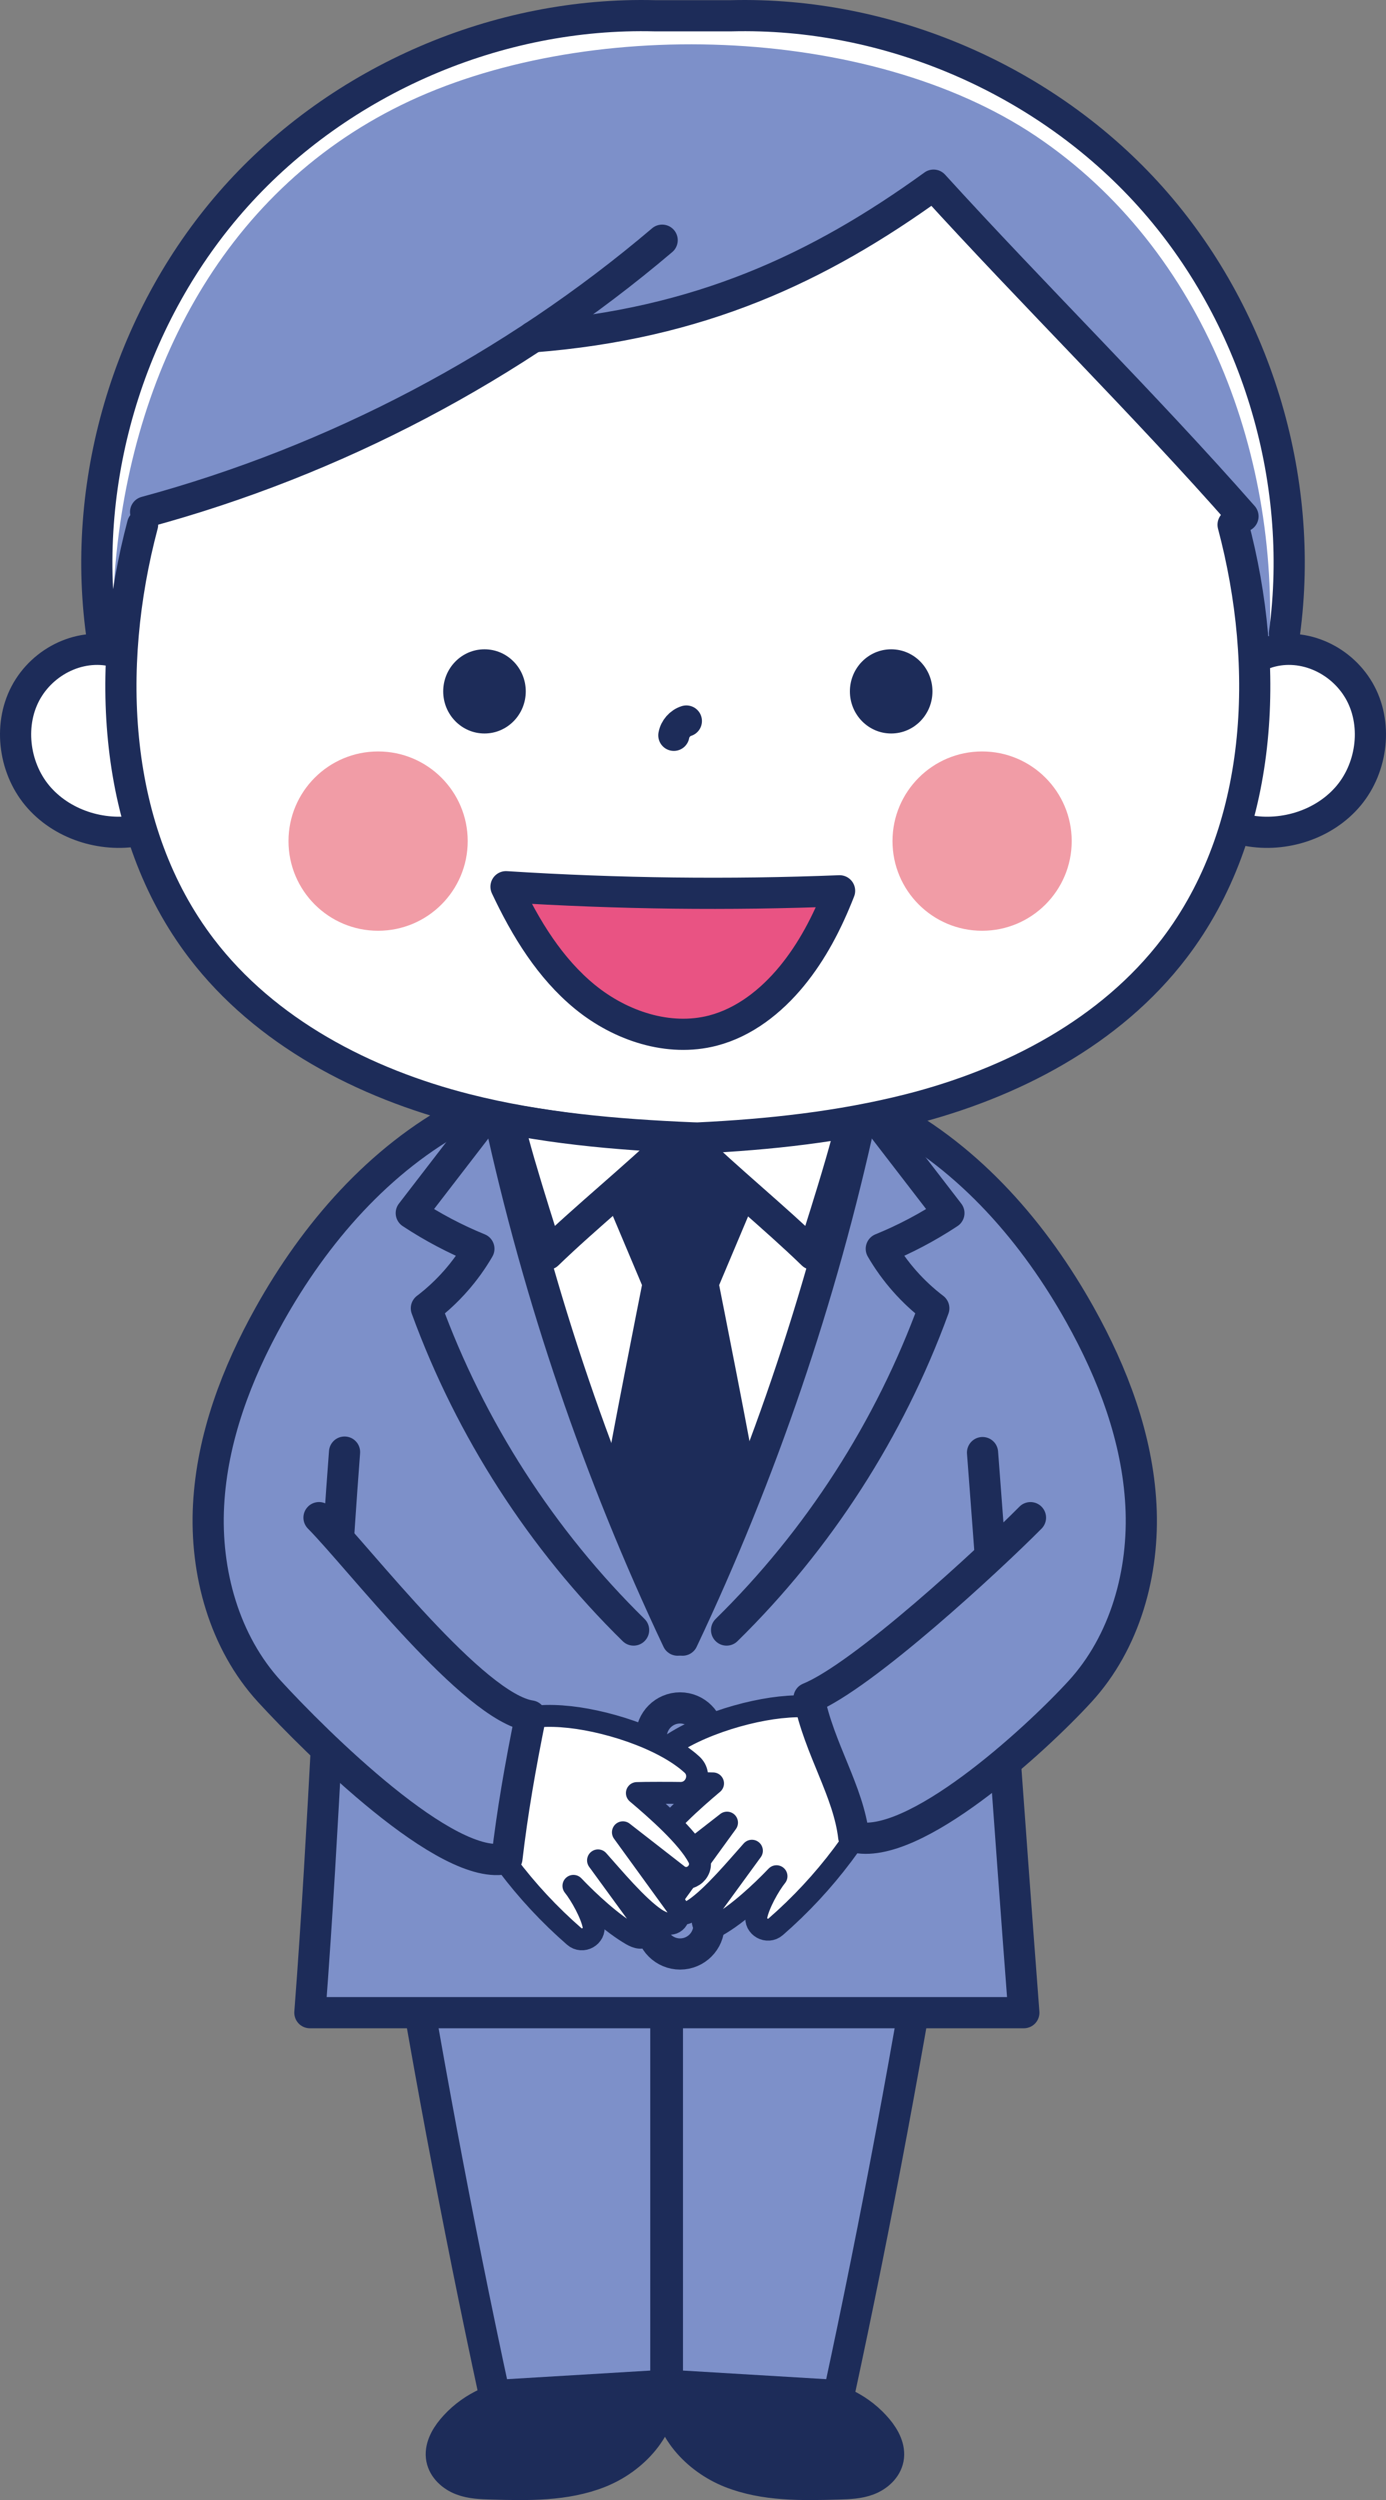 <?xml version="1.0" encoding="UTF-8"?><svg id="_レイヤー_2" xmlns="http://www.w3.org/2000/svg" viewBox="0 0 505.64 911.59"><rect x="0" y="0" width="505.64" height="911.59" fill="#808080" stroke="none"/><defs><style>.cls-1{fill:#e95383;}.cls-1,.cls-2,.cls-3,.cls-4,.cls-5,.cls-6{stroke:#1d2c59;stroke-linecap:round;stroke-linejoin:round;}.cls-1,.cls-2,.cls-4,.cls-5,.cls-6{stroke-width:11.37px;}.cls-7,.cls-8,.cls-9,.cls-10{stroke-width:0px;}.cls-7,.cls-2{fill:#7d90c9;}.cls-8{fill:#f19ca6;}.cls-3{stroke-width:8px;}.cls-3,.cls-9,.cls-5{fill:#fff;}.cls-4{fill:none;}.cls-10,.cls-6{fill:#1d2c59;}</style></defs><g id="_レイヤー_2-2"><path class="cls-6" d="m189.43,873.25c-9.39.66-18.43,5.3-24.45,12.53-2.51,3.01-4.58,6.86-3.84,10.7.7,3.61,3.82,6.38,7.25,7.7,3.44,1.32,7.2,1.44,10.88,1.54,13.3.38,27.03.68,39.39-4.22,12.37-4.9,23.12-16.45,22.79-29.75-17.78.19-35.57.34-52.03,1.5Z"/><path class="cls-6" d="m295.74,873.25c9.39.66,18.43,5.3,24.45,12.53,2.51,3.01,4.58,6.86,3.84,10.7-.7,3.61-3.82,6.38-7.25,7.7-3.44,1.32-7.2,1.44-10.88,1.54-13.3.38-27.03.68-39.39-4.22-12.37-4.9-23.12-16.45-22.79-29.75,17.78.19,35.57.34,52.03,1.5Z"/><path class="cls-2" d="m242.91,683.7v186.03l-62.47,3.75c-13.81-63.97-25.78-128.34-36.24-193.58,15.76-10.33,34.72-15.72,53.56-15.22,18.84.5,37.48,6.89,45.16,19.02Z"/><path class="cls-2" d="m243.48,683.7v186.03l62.47,3.75c13.81-63.97,25.78-128.34,36.24-193.58-15.76-10.33-34.72-15.72-53.56-15.22-18.84.5-37.48,6.89-45.16,19.02Z"/><path class="cls-7" d="m171.15,408.59c-21.73,5.42-38.93,22.04-52.29,40.01-27.86,37.49-43.58,83.85-44.26,130.56,0,0,339.81-4.96,342.83-5.25,2.33-32.96-4.92-66.54-20.64-95.6-15.72-29.06-39.85-53.52-68.7-69.61-51.19,12.47-105.46,12.09-156.95-.1Z"/><path class="cls-7" d="m184.35,407.8c8.79,64.48,30.91,131.91,64.86,187.43,26.79-60.5,48.63-123.19,65.49-188.88,61.87-13.11,46.24,194.4,54.44,273.23,1.85,17.74,3.69,35.48,5.54,53.23-88.1-1.85-174.31-3.41-262.38-.4,1.89-22.54,6.4-280.76,38.88-313.24,15.08-15.08,18.15-17.37,33.18-11.37Z"/><circle class="cls-4" cx="248.11" cy="633.27" r="10.52"/><circle class="cls-4" cx="248.11" cy="701.96" r="10.52"/><path class="cls-4" d="m358.45,529.65c5.49,71.93,9.59,132.29,15.07,204.23H113.05c5.49-71.93,7.17-132.48,12.65-204.41"/><path class="cls-9" d="m184.96,408.32c10.74,66.1,32.71,130.36,64.69,189.2,29.18-60.19,50.42-124.22,63.02-189.91-41.84,8.1-85.27,7.99-127.71.71Z"/><path class="cls-10" d="m274.83,439.01c-4.16,9.86-8.31,19.71-12.47,29.57,0,0,12.98,65.37,12.67,66.37-6.46,22.48-15.2,44.21-26.59,64.63-11.4-20.42-20.44-42.15-26.9-64.63-.3-1,12.67-66.37,12.67-66.37-4.16-9.86-8.31-19.71-12.47-29.57l25.46-26.72,27.63,26.72Z"/><path class="cls-4" d="m182.12,406.81c14.33,65.94,36.21,130.24,65.08,191.23"/><path class="cls-4" d="m314.1,406.81c-14.33,65.94-36.21,130.24-65.08,191.23"/><path class="cls-4" d="m177.32,406.92c-9.09,11.8-18.19,23.61-27.28,35.41,7.77,5.13,16.05,9.5,24.67,13.01-4.88,8.4-11.43,15.81-19.16,21.69,16.08,44.07,42.11,84.48,75.6,117.33"/><path class="cls-4" d="m318.9,406.92c9.09,11.8,18.19,23.61,27.28,35.41-7.77,5.13-16.05,9.5-24.67,13.01,4.88,8.4,11.43,15.81,19.16,21.69-16.08,44.07-42.11,84.48-75.6,117.33"/><path class="cls-5" d="m245.45,415.98c-13.62,13.21-32.06,28.13-45.68,41.34,0,0-15.12-46.58-14.62-51.41,18.35,3.76,41.53,5.81,60.3,10.06Z"/><path class="cls-5" d="m251.75,416.7c13.62,13.21,31.08,27.41,44.7,40.63,0,0,15.12-46.58,14.62-51.41-18.35,3.76-40.55,6.53-59.32,10.78Z"/><path class="cls-3" d="m287.4,622.32c-14.6.98-36.59,7.74-47.35,17.57-4.03,3.69-1.21,10.46,4.25,10.34,2.73-.06,13.1-.08,15.83.05-7.03,5.93-18.51,16.01-22.41,23.48-2.42,4.64,2.85,9.49,7.22,6.61l20.29-15.79-19.53,26.92c-1.03,1.42-1.25,3.35-.34,4.85,1.71,2.81,5.45,1.4,7.93-.26,6.7-4.48,15.64-15.25,21.02-21.26l-17.21,23.6c-.75.95-.98,2.27-.41,3.33,1.1,2.06,3.58,1.21,5.3.22,7.16-4.1,15.6-11.89,21.29-17.86-2.73,3.42-6.47,10.18-7.31,14.47-.77,3.95,3.99,6.61,7.03,3.96,9.03-7.86,17.23-16.67,24.42-26.25,5.23-6.97,10.01-14.56,11.74-23.1,1.73-8.54-.1-18.22-6.48-24.15-7.65-7.09-17.9-7.24-25.28-6.74Z"/><path class="cls-3" d="m205.08,625.84c14.6.98,36.59,7.74,47.35,17.57,4.03,3.69,1.21,10.46-4.25,10.34-2.73-.06-13.1-.08-15.83.05,7.03,5.93,18.51,16.01,22.41,23.48,2.42,4.64-2.85,9.49-7.22,6.61l-20.29-15.79,19.53,26.92c1.03,1.42,1.25,3.35.34,4.85-1.71,2.81-5.45,1.4-7.93-.26-6.7-4.48-15.64-15.25-21.02-21.26l17.21,23.6c.75.95.98,2.27.41,3.33-1.1,2.06-3.58,1.21-5.3.22-7.16-4.1-15.6-11.89-21.29-17.86,2.73,3.42,6.47,10.18,7.31,14.47.77,3.95-3.99,6.61-7.03,3.96-9.03-7.86-17.23-16.67-24.42-26.25-5.23-6.97-10.01-14.56-11.74-23.1-1.73-8.54.1-18.22,6.48-24.15,7.65-7.09,17.9-7.24,25.28-6.74Z"/><path class="cls-7" d="m76.21,559.23c5.18-6.64,13.09-11.09,21.46-12.07,8.37-.98,17.09,1.53,21.92,8.34,12.77,14.28,55.4,65.42,73.96,70.17-3.05,17.52-12.99,34.66-9.95,52.18-22.59,4.95-62.94-40.87-80.8-55.57s-28.46-37.82-26.59-63.05Z"/><path class="cls-4" d="m168.51,406.58c-30.2,16.06-53.56,43-70.24,72.86-11.95,21.38-20.89,44.92-22.18,69.38-1.29,24.46,5.71,49.96,22.28,68s65.07,66.43,86.58,60.76c1.94-16.7,4.82-33.29,8.6-51.91-20.85-3.12-62.33-57.32-77.17-72.3"/><path class="cls-7" d="m379.15,541.18c-16.86,20.87-53.98,69.04-79.43,77.54,1.54,17.55,13.3,34.04,14.84,51.59,20.72,2.17,50.52-31.98,67.08-44.64,16.55-12.66,27.82-32.48,31.16-53.05.46-2.86-3.42-8.37-4.76-10.94-1.27-2.43-3.75-3.95-6.11-5.34-8.88-5.23-17.75-10.46-22.78-15.17Z"/><path class="cls-4" d="m323.81,406.58c30.2,16.06,53.56,43,70.24,72.86,11.95,21.38,20.89,44.92,22.18,69.38,1.29,24.46-5.71,49.96-22.28,68s-60.99,58.59-82.5,52.92c-1.94-16.7-12.54-31.95-16.31-50.56,19.79-8.06,65.96-50.82,80.8-65.8"/><path class="cls-9" d="m52.24,191.68c-2.17,14.7-4.33,29.4-10.04,44.17-13.29-3.11-28.01,4.63-33.9,16.95-5.89,12.32-3.09,27.97,5.93,38.22s23.51,15.02,37.35,13.95c5.57,29.67,27.08,54.59,52.93,70.19,25.85,15.59,55.81,22.95,85.58,27.95,49.29,8.28,100.64,10.57,148.6-3.49,47.96-14.06,92.3-46.35,114.98-95.25,8.23,2.85,17.59,1.37,25.23-2.83,7.63-4.2,13.66-10.91,18.19-18.36,4.82-7.91,8.13-17.48,5.66-26.4-2.37-8.6-9.93-15.16-18.43-17.86-8.5-2.7-17.79-1.94-26.13.84-2.01-15.06-3.83-37.3-6.56-53.52-31.72-31.72-66.53-74.83-111.46-115.05,0,0-34.45,22.63-69.77,35.2-29.53,10.5-59.44,10.66-72.56,16.17-5.06,2.12-72.21,36.35-76.96,38.74-15.88,8.01-66.73,29-68.65,30.39Z"/><path class="cls-7" d="m340.58,67.51c-41.67,41.67-146.05,55.31-146.05,55.31,0,0-49.82,29.02-67.2,37.12-17.76,8.27-73.37,28.33-73.37,28.33,0,0-7.25,34.63-7.91,46.82-4.56-1.36-9.12-2.72-12.23-5.16-3.82-79.79,37.76-163.91,108.93-200.19,64.98-33.13,160.45-38.3,227.86,4.55,67.42,42.85,107.86,124.81,100.85,204.38-5.46-1.52-11.64-.2-16,3.42-1.51-15.36-4.72-41.21-5.57-57.84-31.84-34.11-109.31-116.76-109.31-116.76Z"/><path class="cls-9" d="m41.66,211.65c4.95-73.56,38.51-140.91,104.71-173.35,66.2-32.44,170.53-29.73,231.7,11.43s89.83,117.21,84.72,190.75c2.17-.12,4.34-.23,6.51-.35.65-35.72,1.18-72.31-10.44-106.1-20.46-59.56-76.78-101.58-137.25-119.17C253.33-5.01,175.57,3.53,117.56,44.67,59.54,85.81,25.18,160.97,39.58,230.61c1.75-6.81,1.7-13.44,2.08-18.97Z"/><circle class="cls-8" cx="137.94" cy="306.69" r="32.69"/><circle class="cls-8" cx="358.29" cy="306.69" r="32.69"/><path class="cls-4" d="m449.85,191.33c13.83,52.05,11.21,111.68-21.46,154.49-23.29,30.53-59.38,49.26-96.6,58.69-25.27,6.4-51.25,9.19-77.33,10.44l-1.73-.05c-27.87-1.16-55.67-3.56-82.65-10.39-37.22-9.43-73.31-28.17-96.6-58.69-32.67-42.81-35.29-102.45-21.46-154.49"/><path class="cls-4" d="m250.4,262.9c-2.32.73-4.15,2.82-4.57,5.22"/><path class="cls-4" d="m44.11,238.23c-12.88-4.52-27.39,1.76-34.26,13.56-6.86,11.8-4.99,27.79,3.74,38.28,8.74,10.49,23.5,15.26,36.93,12.76"/><path class="cls-4" d="m461.53,238.23c12.88-4.52,27.39,1.76,34.26,13.56,6.86,11.8,4.99,27.79-3.74,38.28-8.74,10.49-23.5,15.26-36.93,12.76"/><ellipse class="cls-10" cx="176.75" cy="252.1" rx="15.06" ry="15.35"/><ellipse class="cls-10" cx="325.12" cy="252.1" rx="15.06" ry="15.35"/><path class="cls-4" d="m468.6,230.92c7.7-56.78-10.68-116.58-48.93-159.24C381.41,29.02,323.97,4.26,266.69,5.75h-27.73c-57.28-1.48-114.73,23.27-152.98,65.94-38.25,42.66-56.63,102.46-48.93,159.24"/><path class="cls-4" d="m453.47,188.27c-35.96-40.9-75.93-80.17-112.89-120.76-42,30.37-85.55,50.6-146.05,55.31"/><path class="cls-4" d="m241.57,87.58c-54.54,46.31-119.39,80.4-188.45,99.1"/><path class="cls-1" d="m306.3,324.81c-40.29,1.6-80.66,1.11-121.7-1.49,7.09,15.07,15.98,29.72,28.88,40.24,12.91,10.52,30.44,16.4,46.57,12.23,11.44-2.96,21.2-10.64,28.72-19.75,7.51-9.12,13.02-19.69,17.53-31.23Z"/></g></svg>